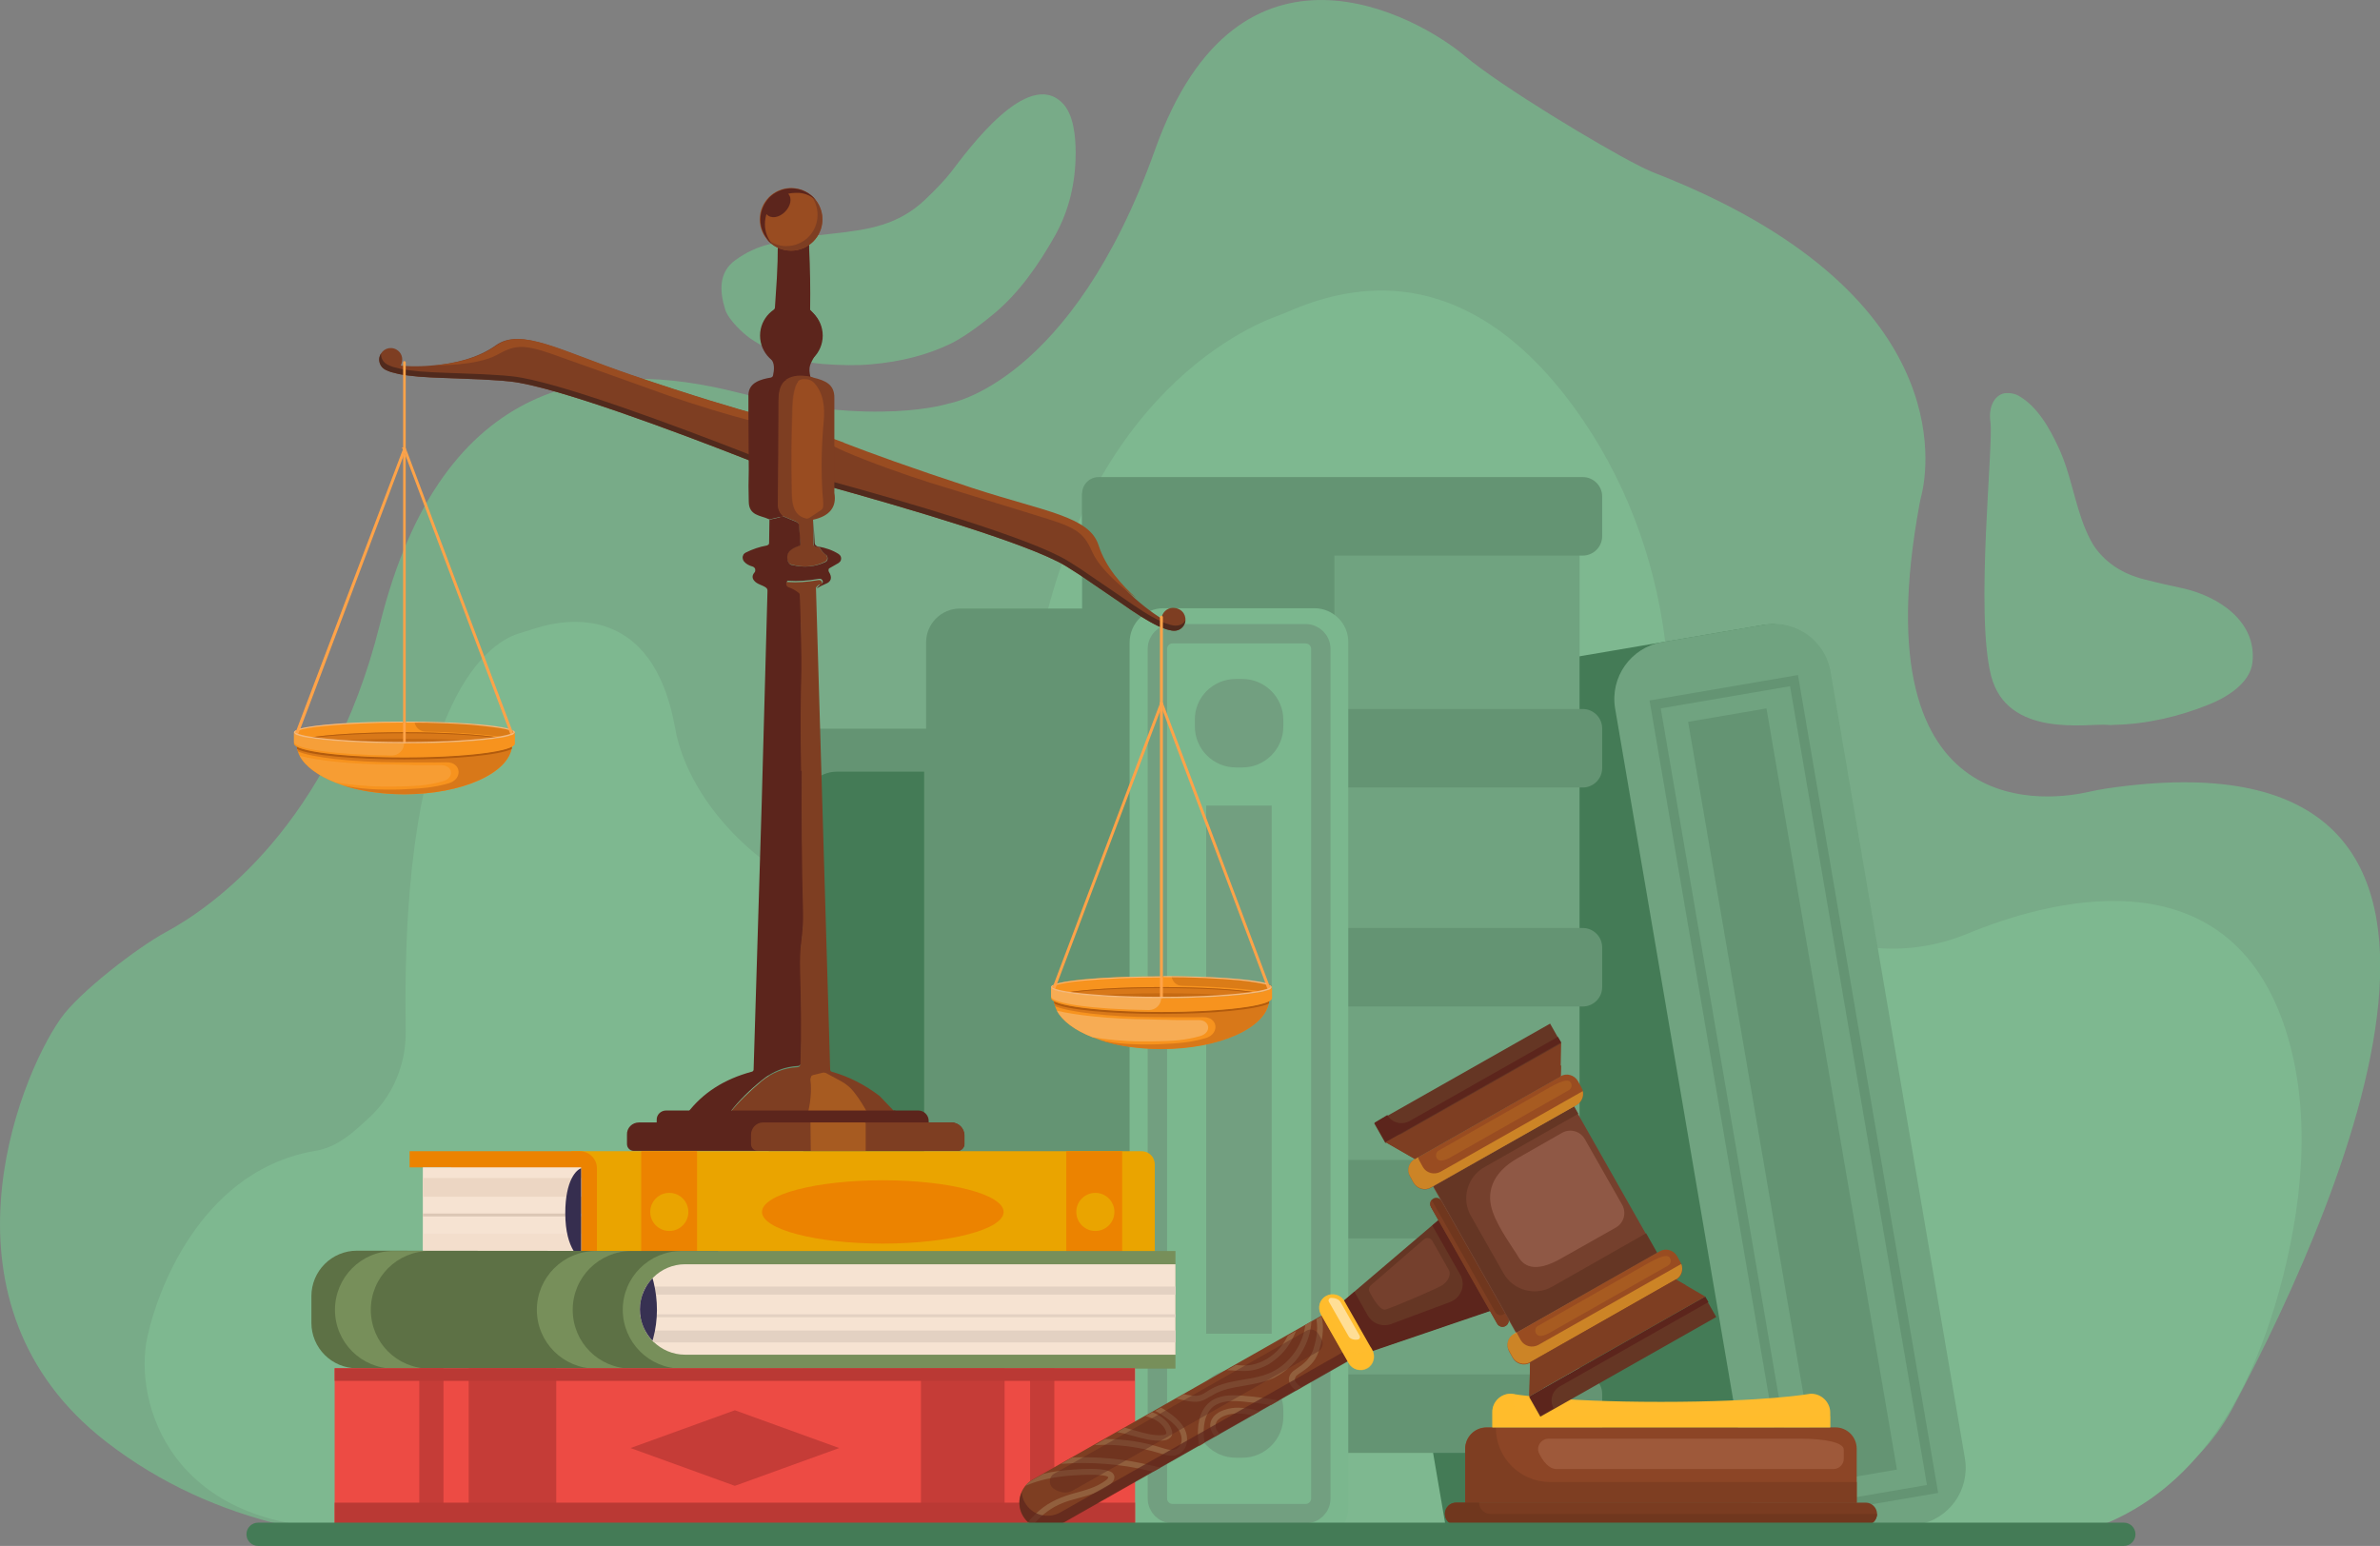 <?xml version="1.0" encoding="utf-8"?>
<!-- Generator: Adobe Illustrator 28.1.0, SVG Export Plug-In . SVG Version: 6.00 Build 0)  -->
<svg version="1.1" id="Layer_1" xmlns="http://www.w3.org/2000/svg" xmlns:xlink="http://www.w3.org/1999/xlink" x="0px" y="0px"
	 viewBox="0 0 736.8 478.6" style="enable-background:new 0 0 736.8 478.6;" xml:space="preserve">
<rect x="0" y="0" width="736.8" height="478.6" fill="#808080" stroke="none"/>
<style type="text/css">
	.st0{fill:#78AB88;}
	.st1{fill:#7EB890;}
	.st2{fill:#447B56;}
	.st3{fill:#70A380;}
	.st4{fill:#649473;}
	.st5{fill:#7BB78E;}
	.st6{fill:#729F80;}
	.st7{fill:none;stroke:#729F80;stroke-width:6;stroke-miterlimit:10;}
	.st8{fill:none;stroke:#649473;stroke-width:3;stroke-miterlimit:10;}
	.st9{fill:#8C4526;}
	.st10{fill:#7E3E22;}
	.st11{fill:#7A3C21;}
	.st12{fill:#70371E;}
	.st13{fill:#FFBC2D;}
	.st14{opacity:0.5;fill:#FFBC2D;enable-background:new    ;}
	.st15{fill:#9E593A;}
	.st16{fill:#994C21;}
	.st17{fill:#512A1D;}
	.st18{fill:#F7931E;}
	.st19{fill:#F7AC54;}
	.st20{fill:#D87819;}
	.st21{fill:#B25B0D;}
	.st22{opacity:0.4;fill:#B25B0D;enable-background:new    ;}
	.st23{opacity:0.4;fill:#AA5509;enable-background:new    ;}
	.st24{fill:#FFA348;}
	.st25{fill:#F4B97D;}
	.st26{opacity:0.4;fill:#F7AC54;enable-background:new    ;}
	.st27{opacity:0.5;fill:#F7AC54;enable-background:new    ;}
	.st28{fill:none;stroke:#8C4522;stroke-width:2;}
	.st29{fill:none;stroke:#783822;stroke-width:2;}
	.st30{fill:none;stroke:#82401F;stroke-width:2;}
	.st31{fill:none;stroke:#934D22;stroke-width:2;}
	.st32{fill:#5C251C;}
	.st33{fill:#A75B21;}
	.st34{fill:#EAA400;}
	.st35{fill:#EC8300;}
	.st36{fill:#F6E3D2;}
	.st37{opacity:0.41;fill:#ECD6C3;enable-background:new    ;}
	.st38{fill:#ECD6C3;}
	.st39{fill:#DCC7B5;}
	.st40{fill:#362E4F;}
	.st41{fill:#F6CBD3;}
	.st42{fill:none;}
	.st43{fill:#5D7145;}
	.st44{fill:#778F5A;}
	.st45{clip-path:url(#SVGID_00000173874681386292219960000017693697857109995940_);}
	.st46{clip-path:url(#SVGID_00000070832354739638128340000014282422258812346521_);}
	.st47{fill:#E3D1C2;}
	.st48{fill:#373152;}
	.st49{fill:#ED4B44;}
	.st50{fill:#C53C37;}
	.st51{fill:#BA3934;}
	.st52{fill:#653624;}
	.st53{fill:#915F3D;}
	.st54{opacity:0.69;fill:#5C251C;enable-background:new    ;}
	.st55{fill:#75402D;}
	.st56{opacity:0.41;fill:#5C251C;enable-background:new    ;}
	.st57{opacity:0.5;fill:#FFFFFF;enable-background:new    ;}
	.st58{fill:#8F5845;}
	.st59{display:none;fill:none;stroke:#6D321F;stroke-width:2;}
</style>
<g>
	<g id="Layer_2_00000178907353478156226830000005967376761882322848_">
		<g id="Layer_1-2">
			<path class="st0" d="M691.2,435.9c36.5-68.7,97.6-211.9-39-191.8c-1.8,0.3-3.6,0.6-5.3,1c-10.8,2.5-71.3,12.5-52.7-88.8
				c0.2-1.1,0.4-2.1,0.7-3.2c2-8.3,11-62.8-82-99.3c-2.1-0.8-4.2-1.8-6.3-2.9C495.8,45.4,465,27,453.2,17.1
				c-14.1-11.8-69.7-43.5-95.6,29.2c-25.9,72.6-63.8,78.6-63.8,78.6s-22.8,7.5-65.1-3.3s-91.7-6.4-111.1,71.7
				c-15.5,62.2-52,87.6-66.3,95.3c-8.7,4.7-26.8,18.6-32.5,26.7c-13.7,19.5-40.5,88.7,14,131c68.3,53,163.1,23,186.9,17.9
				c5-1.1,10.1-1.6,15.2-1.5l397.3,7.8C656.8,471,679.6,457.6,691.2,435.9L691.2,435.9z"/>
			<path class="st0" d="M307.5,97.3c-5.2,4.3-9.7,7.4-13.4,9.2c-7.1,3.4-15.2,5.5-24.5,6.3c-4.4,0.4-9.3,0.3-14.7-0.1
				c-8.3-0.7-15.8-3.3-22.6-7.9c-2.3-1.6-6.8-5.8-7.8-9c-1.8-5.8-2-11.6,3.2-15.3c3.3-2.4,6.8-4,10.5-4.9c6.1-1.5,12.7-2.6,19.8-3.3
				c11-1.2,20-2.6,28.3-10.4c3.6-3.4,6.3-6.3,8.1-8.6c5.5-7.2,23.7-32.1,34.4-21.5c3.6,3.5,4.2,10.5,4.2,15.5
				c0,9.4-2.1,17.9-6.3,25.5C321.5,82,315.5,90.7,307.5,97.3L307.5,97.3z"/>
			<path class="st0" d="M616.2,130.7c-0.8-5.6,2-9,5-9h0.9c0.9,0.1,1.8,0.3,2.6,0.7c6,3.3,9.8,10.1,12.7,16.4c3.7,8,4.8,16.8,8.2,25
				c1.1,2.6,2.2,4.7,3.2,6c3.5,4.7,8.5,7.9,14.8,9.5c4.2,1.1,8.2,2,12,2.8c11,2.4,23.2,10.2,21.7,23.1c-0.8,6.5-8.3,10.9-13.7,13
				c-8.7,3.5-18.8,6-29,6.2c-1.2,0.1-1.6,0.1-2.2,0c-6-0.5-31,4.3-36-15.2S617.2,137.7,616.2,130.7L616.2,130.7z"/>
			<path class="st1" d="M616.8,478c50.8,0.6,77.5-33.6,90-82.9c6.5-25.7,8.7-53.8,0-78.6c-18.8-53.2-73.9-37.3-97.8-27.4
				c-17.5,7.2-37.5,6-53.4-4.1c-17.6-11.1-35-34.2-39.6-81.9c-2.5-26-11.1-51.1-25.7-72.7c-18.8-27.8-48.8-52.8-91.8-33.8
				c-1,0.4-2,0.8-3,1.2c-9,3.2-65.4,26.7-76.9,121.7c-12.5,103.4-101.3,53-109.6,5.9c-6.9-39-34.1-33.8-43.2-30.9
				c-1.6,0.5-3.2,1-4.8,1.5c-7.6,2.1-37.2,17.1-35.4,123c0.2,10.3-3.9,20.3-11.5,27.2c-4.2,3.8-9.2,8.9-16.5,10.1
				c-33.5,5.6-48.1,39.9-52,57.7c-4.3,19.6,6.7,60.4,64.6,59.1C197.4,471.2,496.7,476.6,616.8,478z"/>
			<g>
				<path class="st2" d="M573.4,474l19.8-3.4c9.7-1.6,16.1-10.8,14.5-20.5L566.3,208c-1.7-9.6-10.8-16.1-20.5-14.5l-124.4,21.2
					c-9.6,1.6-16.1,10.8-14.5,20.5L447.8,474L573.4,474L573.4,474z"/>
				<path class="st3" d="M336.7,153.9H483c3.3,0,6,2.7,6,6v283.7c0,3.3-2.7,6-6,6H336.7L336.7,153.9L336.7,153.9L336.7,153.9z"/>
				<path class="st4" d="M340.1,147.7H490c3.3,0,6,2.7,6,6V166c0,3.3-2.7,6-6,6H335v-19.2C335,150,337.3,147.7,340.1,147.7
					L340.1,147.7z"/>
				<path class="st4" d="M335.5,219.5H490c3.3,0,6,2.7,6,6v12.3c0,3.3-2.7,6-6,6H335.5V219.5L335.5,219.5L335.5,219.5z"/>
				<path class="st4" d="M335.5,287.3H490c3.3,0,6,2.7,6,6v12.3c0,3.3-2.7,6-6,6H335.5V287.3L335.5,287.3L335.5,287.3z"/>
				<path class="st4" d="M335.5,359.1H490c3.3,0,6,2.7,6,6v12.3c0,3.3-2.7,6-6,6H335.5V359.1L335.5,359.1L335.5,359.1z"/>
				<path class="st4" d="M335.5,425.5H490c3.3,0,6,2.7,6,6v12.3c0,3.3-2.7,6-6,6H335.5V425.5L335.5,425.5L335.5,425.5z"/>
				<path class="st4" d="M335,152.8h72.1c3.3,0,6,2.7,6,6v283.7c0,3.3-2.7,6-6,6H335V152.8L335,152.8z"/>
				<g>
					<path class="st4" d="M297.2,188.4h108.2c5.8,0,10.5,4.7,10.5,10.4v268.1c0,5.8-4.7,10.5-10.5,10.5H297.2
						c-5.8,0-10.5-4.7-10.5-10.5V198.9C286.7,193.1,291.4,188.4,297.2,188.4z"/>
					<path class="st5" d="M360.2,188.3h46.7c5.8,0,10.5,4.7,10.5,10.4v268.1c0,5.8-4.7,10.5-10.5,10.5h-46.7
						c-5.8,0-10.5-4.7-10.5-10.5V198.8C349.8,193,354.4,188.3,360.2,188.3z"/>
					<rect x="373.4" y="249.4" class="st6" width="20.3" height="163.5"/>
					<path class="st6" d="M382.6,210.2h2c7,0,12.7,5.7,12.7,12.7v2c0,7-5.7,12.7-12.7,12.7h-2c-7,0-12.7-5.7-12.7-12.7v-2
						C369.8,215.9,375.5,210.2,382.6,210.2z"/>
					<path class="st6" d="M382.6,423.9h2c7,0,12.7,5.7,12.7,12.7v2c0,7-5.7,12.7-12.7,12.7h-2c-7,0-12.7-5.7-12.7-12.7v-2
						C369.8,429.6,375.5,423.9,382.6,423.9z"/>
					<path class="st7" d="M363,196.2h41.2c2.6,0,4.7,2.1,4.7,4.7v263c0,2.6-2.1,4.7-4.7,4.7H363c-2.6,0-4.7-2.1-4.7-4.7v-263
						C358.3,198.3,360.4,196.2,363,196.2z"/>
					<path class="st4" d="M248.4,225.6h58c5.8,0,10.5,4.7,10.5,10.4v230c0,5.8-4.7,10.5-10.5,10.5h-58c-5.8,0-10.4-4.7-10.4-10.5
						v-230C238,230.3,242.6,225.6,248.4,225.6z"/>
				</g>
				<path class="st2" d="M259.1,238.9h27v237.9h-27c-5.8,0-10.4-4.7-10.4-10.5v-217C248.6,243.6,253.3,238.9,259.1,238.9
					L259.1,238.9z"/>
				<g>
					<path class="st3" d="M514.5,198.8l31.7-5.4c9.7-1.6,18.8,4.8,20.5,14.5l41.6,243.6c1.6,9.7-4.8,18.8-14.5,20.5l-31.7,5.4
						c-9.7,1.6-18.8-4.8-20.5-14.5L500,219.3C498.4,209.6,504.9,200.5,514.5,198.8z"/>
					
						<rect x="542.3" y="219.9" transform="matrix(0.986 -0.169 0.169 0.986 -49.259 98.296)" class="st4" width="24.6" height="239"/>
					
						<rect x="533.2" y="212.8" transform="matrix(0.986 -0.169 0.169 0.986 -49.298 98.375)" class="st8" width="43.6" height="253.8"/>
				</g>
			</g>
			<g>
				<g>
					<path class="st9" d="M460.2,441.9h108c3.7,0,6.6,3,6.6,6.6v16.7H453.6v-16.7C453.6,444.9,456.5,441.9,460.2,441.9L460.2,441.9z
						"/>
					<path class="st10" d="M460.2,442h2.9c0,0,0,0.1,0,0.1c0,9.2,7.5,16.7,16.7,16.7h95v6.5H453.6v-16.7
						C453.6,445,456.5,442,460.2,442L460.2,442z"/>
					<path class="st11" d="M450.8,465.2h126.8c1.9,0,3.5,1.6,3.5,3.5s-1.6,3.5-3.5,3.5H450.8c-1.9,0-3.5-1.6-3.5-3.5
						S448.8,465.2,450.8,465.2L450.8,465.2z"/>
					<path class="st12" d="M450.8,465.2h7.1c0,1.9,1.6,3.5,3.5,3.5h119.7c0,1.9-1.6,3.5-3.5,3.5H450.8c-1.9,0-3.5-1.6-3.5-3.5
						S448.8,465.2,450.8,465.2L450.8,465.2z"/>
					<path class="st13" d="M468,431.5c0,0,13.7,2.5,46.2,2.5s46.2-2.5,46.2-2.5c3.3-0.2,6.2,2.5,6.2,5.8v4.6h-52.3h-52.3v-4.6
						C461.9,434,464.7,431.3,468,431.5z"/>
					<path class="st14" d="M468,431.5c0,0,0.3,0,0.9,0.1c-0.3,0.7-0.4,1.4-0.4,2.2c0,2.5,2,4.6,4.6,4.6h47.7h45.8v3.5h-52.3h-52.3
						v-4.6C461.9,434,464.7,431.3,468,431.5L468,431.5z"/>
					<path class="st15" d="M479.4,445.4h78.1c7.1,0,13.3,1.1,13.3,3.4v2.8c0,1.8-1.5,3.2-3.2,3.2h-85.7c-2.4,0-4.2-2.4-5.4-4.8
						C475.4,447.9,477.1,445.4,479.4,445.4L479.4,445.4z"/>
				</g>
				<g>
					<g>
						<g>
							<g>
								<path class="st10" d="M366.8,192.9c-0.3,1-1.2,1.9-2.2,2.2c-1.2,0.4-2.5,0-3.6-0.3c-0.8-0.3-1.5-0.6-2.3-0.9
									c-1.9-0.9-3.6-1.9-5.4-3c-2.1-1.3-4.1-2.7-6.1-4.1c-2.2-1.5-4.4-3-6.6-4.5s-4.4-3-6.6-4.5c-1.4-0.9-2.8-1.8-4.1-2.6
									c-11.8-7.1-51.4-18.5-72.5-24.4c-4-1.1-7.4-2-9.8-2.6c-1.3-0.4-2.6-0.7-3.8-1.1c-1.3-0.4-2.5-0.9-3.8-1.4
									c-2.3-0.9-5.5-2.2-9.4-3.7c-20.4-8-59-22.5-72.7-23.9c-1.6-0.2-3.3-0.3-4.9-0.4c-2.6-0.2-5.3-0.3-8-0.4
									c-2.7-0.1-5.3-0.2-8-0.3c-2.5-0.1-4.9-0.2-7.4-0.4c-2-0.2-4.1-0.4-6.1-0.8c-0.8-0.2-1.6-0.4-2.4-0.6
									c-1.1-0.4-2.4-0.8-3.1-1.9c-0.6-0.9-0.8-2.1-0.4-3.1c0.7-2.1,3.1-3.1,5.1-2c1.6,0.9,2.2,2.7,1.6,4.4
									c-0.1,0.2-0.2,0.4-0.2,0.5c0,0,0,0.1,0,0.1s4.4,0.5,10.2-0.1l0,0l0,0c6-0.5,13.5-2.1,19.2-6.2c7.7-5.5,19.6,1.6,41.8,9.2
									c19.1,6.5,32,10.3,40.3,12.6c0.1,0,0.1,0,0.1,0c1.3,0.4,3.8,1.1,6.7,2.1c6.6,2.1,15.5,5.1,18.4,6.3c0,0,0.1,0,0.1,0.1
									c8,3.1,20.7,7.8,39.8,14c22.3,7.3,36.1,8.7,39,17.7c4.2,13.2,19.9,22.6,19.9,22.6s0,0,0-0.1c0-0.2,0.1-0.4,0.1-0.6
									c0.5-1.7,2.1-2.8,3.9-2.6C366.2,188.5,367.5,190.8,366.8,192.9L366.8,192.9z"/>
								<path class="st16" d="M242.7,130.7c-0.2,0.1-0.4,0.1-0.5,0.2c-0.6,1.1-3,0.9-8.2-0.3c-7.7-1.8-19.8-5.6-26.7-8
									c-11.3-4-27-9.7-36.4-13s-11.8-2.6-17.1,0.3c-6.3,3.4-18.8,3.2-19.2,3.2c6-0.5,13.5-2.1,19.2-6.2c7.7-5.5,19.6,1.6,41.8,9.2
									c19.1,6.5,32,10.3,40.3,12.6c0.1,0,0.1,0,0.1,0C237.3,129,239.7,129.7,242.7,130.7L242.7,130.7z"/>
								<path class="st16" d="M254.5,134.6c0.1,0.2,0.3,0.3,0.3,0.5c-0.2,1.2,1.8,2.5,6.8,4.7c7.3,3.2,19.2,7.4,26.2,9.6
									c11.5,3.6,27.5,8.4,37,11.4s11,4.9,13.5,10.4c3,6.5,13.2,13.8,13.5,14c-4.5-4-9.6-9.7-11.7-16.4c-2.9-9-16.7-10.4-39-17.7
									c-19.2-6.3-31.8-10.9-39.8-14c0,0-0.1,0-0.1-0.1C259.8,136.5,257.4,135.6,254.5,134.6L254.5,134.6z"/>
								<path class="st17" d="M366.8,192.9c-0.3,1-1.2,1.9-2.2,2.2c-1.2,0.4-2.5,0-3.6-0.3c-0.8-0.3-1.5-0.6-2.3-0.9
									c-1.9-0.9-3.6-1.9-5.4-3c-2.1-1.3-4.1-2.7-6.1-4.1c-2.2-1.5-4.4-3-6.6-4.5s-4.4-3-6.6-4.5c-1.4-0.9-2.8-1.8-4.1-2.6
									c-11.8-7.1-51.4-18.5-72.5-24.4c-4-1.1-7.4-2-9.8-2.6c-1.3-0.4-2.6-0.7-3.8-1.1c-1.3-0.4-2.5-0.9-3.8-1.4
									c-2.3-0.9-5.5-2.2-9.4-3.7c-20.4-8-59-22.5-72.7-23.9c-1.6-0.2-3.3-0.3-4.9-0.4c-2.6-0.2-5.3-0.3-8-0.4
									c-2.7-0.1-5.3-0.2-8-0.3c-2.5-0.1-4.9-0.2-7.4-0.4c-2-0.2-4.1-0.4-6.1-0.8c-0.8-0.2-1.6-0.4-2.4-0.6
									c-1.1-0.4-2.4-0.8-3.1-1.9c-0.6-0.9-0.8-2.1-0.4-3.1c0.1-0.3,0.2-0.5,0.4-0.8c-0.1,0.8,0.1,1.6,0.6,2.3
									c0.7,1,1.9,1.5,3.1,1.9c0.8,0.2,1.6,0.4,2.4,0.6c2,0.4,4,0.6,6.1,0.8c2.4,0.2,4.9,0.3,7.4,0.4c2.7,0.1,5.3,0.2,8,0.3
									c2.7,0.1,5.3,0.2,8,0.4c1.6,0.1,3.3,0.2,4.9,0.4c13.7,1.4,52.2,15.9,72.7,23.9c3.9,1.5,7.1,2.8,9.4,3.7
									c1.2,0.5,2.5,1,3.8,1.4s2.6,0.8,3.8,1.1c2.4,0.6,5.7,1.5,9.8,2.6c21.2,5.8,60.7,17.2,72.5,24.4c1.4,0.9,2.8,1.7,4.1,2.6
									c2.2,1.5,4.4,3,6.6,4.5s4.4,3,6.6,4.5c2,1.4,4.1,2.8,6.1,4.1c1.7,1.1,3.5,2.1,5.4,3c0.7,0.4,1.5,0.7,2.3,0.9
									c1.1,0.4,2.4,0.7,3.6,0.3c0.8-0.2,1.4-0.8,1.8-1.5C367,192.3,366.9,192.6,366.8,192.9L366.8,192.9z"/>
							</g>
							<g>
								<g>
									<g>
										<g>
											<path class="st18" d="M326.3,309.9c0.1,1,0.4,2,0.9,3c1.7,3.2,5.6,6.1,11,8.2c5.8,2.3,13.2,3.6,21.4,3.6
												c17.8,0,32.4-6.5,33.3-14.8c-3.5,1.9-17.1,3.3-33.3,3.3S329.7,311.8,326.3,309.9L326.3,309.9z"/>
											<path class="st19" d="M327.2,312.9c1.7,3.2,5.6,6.1,11,8.2c3.9,0.7,9.9,1.3,14.8,1.3c1.2,0,2.5,0,3.8,0
												c6.5-0.1,9.8-0.3,14.6-1.6c2-0.5,2.8-1.9,2.6-3c-0.2-1.2-1.3-2-2.9-2c-0.1,0-0.1,0-0.2,0c-1.6,0-3.4,0-5.6,0
												c-1.4,0-2.9,0-4.4-0.1c-1.5,0-3.1,0-4.7-0.1C343,315.5,332.5,314.2,327.2,312.9L327.2,312.9z"/>
											<path class="st20" d="M357.9,314.9c5.2,0,10.2,0.1,14.6,0c4.6-0.1,5.2,5.2,0.7,6.5c-4.9,1.4-8.3,1.6-14.7,1.9
												c-6.5,0.2-13.1-0.1-18.1-1.3c5.4,1.8,12,2.8,19.2,2.8c17.8,0,32.4-6.5,33.3-14.8c-3.5,1.9-17.1,3.3-33.3,3.3
												s-29.8-1.4-33.3-3.3c0.1,0.5,0.2,1,0.3,1.5C330.4,313.2,343,314.9,357.9,314.9z"/>
											<path class="st21" d="M326.3,309.9c0,0.3,0.1,0.6,0.1,0.8c3.7,1.9,17.1,3.2,33.2,3.2s29.5-1.4,33.2-3.2
												c0.1-0.3,0.1-0.6,0.1-0.8c-3.5,1.9-17.1,3.3-33.3,3.3S329.7,311.8,326.3,309.9L326.3,309.9z"/>
											<path class="st18" d="M325.4,305.6c0,0.6,1.7,1.2,4.6,1.7c5.9,1,17,1.7,29.6,1.7s23.7-0.7,29.6-1.7
												c0.4-0.1,0.9-0.1,1.2-0.2c2.1-0.4,3.3-0.9,3.3-1.5c0-1.8-13.6-3.2-31-3.3c-1,0-2.1,0-3.1,0
												C340.7,302.2,325.4,303.7,325.4,305.6L325.4,305.6z"/>
											<path class="st22" d="M362.7,302.2c0.2,1.7,1.5,3,3.3,3c10.1,0.2,18.9,0.9,24.4,1.7c2.1-0.4,3.3-0.9,3.3-1.5
												C393.8,303.8,380.1,302.4,362.7,302.2L362.7,302.2z"/>
											<path class="st20" d="M330,307.3c2.1,0.4,5,0.7,8.3,1c5.8,0.5,13.2,0.7,21.3,0.7s15.4-0.3,21.3-0.7
												c3.4-0.3,6.2-0.6,8.3-1c-5.9-1-17-1.7-29.6-1.7S335.9,306.3,330,307.3L330,307.3z"/>
											<path class="st23" d="M338.3,308.2c5.8,0.5,13.2,0.7,21.3,0.7s15.4-0.3,21.3-0.7c-5.8-0.5-13.2-0.7-21.3-0.7
												S344.1,307.8,338.3,308.2z"/>
											<path class="st21" d="M330,307.3c0.3,0,0.6,0.1,0.9,0.1c6.1-0.9,16.7-1.5,28.7-1.5s22.6,0.6,28.7,1.5
												c0.3,0,0.6-0.1,0.9-0.1c-5.9-1-17-1.7-29.6-1.7S335.9,306.3,330,307.3L330,307.3z"/>
										</g>
										<g>
											<g>
												<g>
													<path class="st24" d="M360,217.6v2.5l31.8,84.4l0.1,0.4l0.5,1.3c0.5-0.2,0.7-0.3,0.8-0.4l-0.1-0.4l-0.2-0.5L360,217.6
														L360,217.6z"/>
													<path class="st24" d="M393.3,305.7c-0.1,0.1-0.3,0.2-0.8,0.4l0.1,0.3l0.1,0.2c0.1,0.2,0.2,0.3,0.4,0.3c0,0,0.1,0,0.1,0
														c0.2-0.1,0.3-0.3,0.3-0.6l-0.1-0.3L393.3,305.7L393.3,305.7z"/>
													<path class="st24" d="M359.2,217.7c0,0.1,0,0.1,0,0.2l0.4,1.1l0.4,1.2v-2.5l0,0c0,0,0-0.1-0.1-0.1c0,0,0,0,0,0
														c0,0,0,0-0.1-0.1c0,0,0,0,0,0s0,0-0.1,0l0,0c0,0,0,0-0.1,0c0,0,0,0-0.1,0c0,0,0,0-0.1,0c0,0-0.1,0-0.1,0c0,0,0,0-0.1,0
														c0,0,0,0-0.1,0c0,0,0,0-0.1,0.1c0,0,0,0,0,0.1s0,0,0,0.1l0,0v0C359.2,217.6,359.2,217.6,359.2,217.7L359.2,217.7z"/>
												</g>
												<g>
													<path class="st24" d="M325.9,305.7c0.1,0.1,0.3,0.2,0.8,0.4l0.5-1.3l0.1-0.4l31.9-84.4v-2.5l-33,87.3l-0.2,0.5
														L325.9,305.7L325.9,305.7z"/>
													<path class="st24" d="M359.2,217.6v2.5l0.4-1.2l0.4-1.1c0-0.1,0-0.1,0-0.1c0,0,0-0.1,0-0.1c0,0,0-0.1-0.1-0.1
														c0,0,0,0,0,0c0,0,0,0-0.1-0.1c0,0,0,0,0,0s0,0-0.1,0l0,0c0,0,0,0-0.1,0c0,0,0,0-0.1,0c0,0,0,0-0.1,0c0,0-0.1,0-0.1,0
														c0,0,0,0-0.1,0c0,0,0,0-0.1,0c0,0,0,0-0.1,0.1c0,0,0,0,0,0.1S359.2,217.5,359.2,217.6L359.2,217.6L359.2,217.6
														L359.2,217.6L359.2,217.6z"/>
													<path class="st24" d="M325.9,306.9c0,0,0.1,0,0.1,0c0.2,0,0.3-0.1,0.4-0.3l0.1-0.2l0.1-0.3c-0.5-0.2-0.7-0.3-0.8-0.4
														l-0.1,0.3l-0.1,0.3C325.6,306.6,325.7,306.8,325.9,306.9L325.9,306.9z"/>
												</g>
											</g>
											<g>
												<path class="st24" d="M360,191v117.6h-0.9V191c0-0.2,0.2-0.4,0.4-0.4S360,190.8,360,191L360,191z"/>
												<path class="st24" d="M359.2,308.6v1.3c0,0.2,0.2,0.4,0.4,0.4s0.4-0.2,0.4-0.4v-1.3H359.2z"/>
											</g>
										</g>
									</g>
									<g>
										<path class="st18" d="M325.4,305.6v3.4l0,0c0,2.4,15.3,4.3,34.2,4.3s34.2-1.9,34.2-4.3v-3.4c0,0.5-1.2,1-3.3,1.5
											c-0.4,0.1-0.8,0.2-1.2,0.2c-5.9,1-17,1.7-29.6,1.7s-23.7-0.7-29.6-1.7C327.1,306.8,325.4,306.2,325.4,305.6L325.4,305.6
											L325.4,305.6z"/>
										<path class="st19" d="M325.4,305.6v2.9l0,0c0,2.2,13.3,4,30.3,4.2c2.1,0,3.8-1.7,3.8-3.8c-12.6,0-23.7-0.7-29.6-1.7
											C327.1,306.8,325.4,306.2,325.4,305.6L325.4,305.6L325.4,305.6z"/>
									</g>
								</g>
								<path class="st25" d="M325.4,305.6c0,0.2,0.1,0.3,0.3,0.5c0.2,0.1,0.5,0.3,0.8,0.4c0.8,0.3,1.9,0.6,3.4,0.8
									c5.8,1,16.7,1.7,29.2,1.7h0.9c12.5,0,23.3-0.7,29.1-1.7c1.5-0.2,2.6-0.5,3.4-0.8c0.3-0.1,0.6-0.2,0.8-0.4
									c0.2-0.2,0.4-0.3,0.4-0.5c0-0.2-0.3-0.5-0.8-0.7l0.2,0.5c0.2,0.1,0.2,0.2,0.2,0.2s0,0-0.1,0.1c-0.1,0.1-0.3,0.2-0.8,0.4
									c-0.6,0.2-1.7,0.5-3.4,0.8c-6,1-17.1,1.7-29,1.7h-0.9c-12,0-23.1-0.7-29.1-1.7c-1.8-0.3-2.8-0.6-3.4-0.8
									c-0.5-0.2-0.7-0.3-0.8-0.4c-0.1-0.1-0.1-0.1-0.1-0.1s0-0.1,0.2-0.2l0.2-0.5C325.7,305.1,325.4,305.3,325.4,305.6
									L325.4,305.6z M383.7,303.5c4.7,0.5,7.1,1,8.4,1.3l-0.1-0.4c-4.6-1.3-17.1-2.2-31.8-2.2v0.3
									C369,302.5,377.3,302.9,383.7,303.5L383.7,303.5z M327.1,304.9c1.3-0.4,3.7-0.9,8.4-1.3c6.3-0.6,14.7-1,23.7-1v-0.3
									c-14.8,0-27.3,1-31.9,2.2L327.1,304.9L327.1,304.9z"/>
							</g>
							<g>
								<g>
									<g>
										<path class="st18" d="M91.9,231.1c0.1,1,0.4,2,0.9,3c1.7,3.2,5.7,6.1,11,8.2c5.8,2.3,13.2,3.6,21.4,3.6
											c17.8,0,32.4-6.5,33.3-14.8c-3.5,1.9-17.1,3.3-33.3,3.3S95.3,233,91.9,231.1L91.9,231.1z"/>
										<path class="st26" d="M92.8,234c1.7,3.2,5.7,6.1,11,8.2c3.9,0.7,9.9,1.3,14.8,1.3c1.2,0,2.5,0,3.8,0
											c6.5-0.1,9.8-0.3,14.6-1.6c2-0.5,2.8-1.9,2.6-3c-0.2-1.2-1.3-1.9-2.9-2c-0.1,0-0.1,0-0.2,0c-1.6,0-3.4,0-5.6,0
											c-1.4,0-2.9,0-4.3-0.1c-1.5,0-3.1-0.1-4.7-0.1C108.6,236.7,98.1,235.4,92.8,234L92.8,234z"/>
										<path class="st20" d="M123.5,236c5.3,0,10.3,0.1,14.7,0c4.6-0.1,5.2,5.2,0.7,6.5c-4.9,1.4-8.3,1.6-14.7,1.9
											c-6.5,0.2-13.1-0.1-18.2-1.3c5.4,1.8,12,2.8,19.2,2.8c17.8,0,32.4-6.5,33.3-14.8c-3.5,1.9-17.1,3.3-33.3,3.3
											s-29.8-1.4-33.3-3.3c0.1,0.5,0.2,1,0.3,1.5C96,234.4,108.6,236,123.5,236L123.5,236z"/>
										<path class="st21" d="M91.9,231.1c0,0.3,0.1,0.6,0.1,0.8c3.7,1.9,17.1,3.2,33.2,3.2s29.5-1.4,33.2-3.2
											c0.1-0.3,0.1-0.6,0.1-0.8c-3.5,1.9-17.1,3.3-33.3,3.3S95.3,233,91.9,231.1z"/>
										<path class="st18" d="M91,226.8c0,0.6,1.7,1.2,4.6,1.7c5.9,1,17,1.7,29.6,1.7s23.7-0.7,29.6-1.7c0.4-0.1,0.9-0.1,1.2-0.2
											c2.1-0.4,3.3-0.9,3.3-1.4c0-1.8-13.6-3.2-31-3.3c-1,0-2.1,0-3.1,0C106.3,223.4,91,224.9,91,226.8z"/>
										<path class="st22" d="M128.3,223.4c0.2,1.7,1.6,3,3.3,3.1c10.1,0.2,18.9,0.9,24.4,1.7c2.1-0.4,3.3-0.9,3.3-1.4
											C159.3,225,145.7,223.6,128.3,223.4L128.3,223.4z"/>
										<path class="st20" d="M95.6,228.4c2.2,0.4,5,0.7,8.3,0.9c5.8,0.4,13.2,0.7,21.3,0.7s15.4-0.3,21.3-0.7
											c3.4-0.3,6.2-0.6,8.3-0.9c-5.9-1-17-1.7-29.6-1.7S101.5,227.4,95.6,228.4z"/>
										<path class="st23" d="M103.9,229.4c5.8,0.4,13.2,0.7,21.3,0.7s15.4-0.3,21.3-0.7c-5.8-0.5-13.2-0.7-21.3-0.7
											S109.7,228.9,103.9,229.4z"/>
										<path class="st21" d="M95.6,228.4c0.3,0.1,0.6,0.1,0.9,0.1c6.1-0.9,16.7-1.5,28.7-1.5s22.6,0.6,28.7,1.5
											c0.3-0.1,0.6-0.1,0.9-0.1c-5.9-1-17-1.7-29.6-1.7S101.5,227.4,95.6,228.4z"/>
									</g>
									<g>
										<g>
											<g>
												<path class="st24" d="M125.6,138.7v2.5l31.8,84.4l0.1,0.4l0.5,1.3c0.4-0.2,0.7-0.3,0.8-0.4l-0.1-0.4l-0.2-0.5
													L125.6,138.7L125.6,138.7z"/>
												<path class="st24" d="M158.9,226.9c-0.1,0.1-0.3,0.2-0.8,0.4l0.1,0.3l0.1,0.2c0.1,0.2,0.2,0.3,0.4,0.3
													c0.1,0,0.1,0,0.1,0c0.2-0.1,0.3-0.3,0.3-0.6l-0.1-0.3L158.9,226.9L158.9,226.9z"/>
												<path class="st24" d="M124.8,138.8c0,0.1,0,0.1,0,0.2l0.4,1.1l0.4,1.2v-2.5l0,0c0,0,0-0.1-0.1-0.1c0,0,0,0,0,0
													c0,0,0,0-0.1-0.1c0,0,0,0-0.1,0c0,0,0,0-0.1,0l0,0c0,0-0.1,0-0.1,0c0,0-0.1,0-0.1,0c0,0-0.1,0-0.1,0c0,0-0.1,0-0.1,0
													c0,0,0,0-0.1,0c0,0,0,0-0.1,0c0,0-0.1,0-0.1,0.1c0,0,0,0,0,0.1s0,0,0,0.1l0,0v0C124.8,138.7,124.8,138.8,124.8,138.8
													L124.8,138.8z"/>
											</g>
											<g>
												<path class="st24" d="M91.5,226.9c0.1,0.1,0.3,0.2,0.8,0.4l0.5-1.3l0.2-0.4l31.9-84.4v-2.5L91.8,226l-0.2,0.5
													L91.5,226.9L91.5,226.9z"/>
												<path class="st24" d="M124.8,138.8v2.5l0.4-1.2l0.4-1.1c0-0.1,0-0.1,0-0.1c0,0,0-0.1,0-0.1c0,0,0-0.1-0.1-0.1
													c0,0,0,0,0,0c0,0,0,0-0.1-0.1c0,0,0,0-0.1,0c0,0,0,0-0.1,0l0,0c0,0-0.1,0-0.1,0c0,0-0.1,0-0.1,0c0,0-0.1,0-0.1,0
													c0,0-0.1,0-0.1,0c0,0,0,0-0.1,0c0,0,0,0-0.1,0c0,0-0.1,0-0.1,0.1c0,0,0,0,0,0.1S124.8,138.7,124.8,138.8L124.8,138.8
													L124.8,138.8L124.8,138.8L124.8,138.8z"/>
												<path class="st24" d="M91.5,228.1c0,0,0.1,0,0.2,0c0.2,0,0.3-0.1,0.4-0.3l0.1-0.2l0.1-0.3c-0.5-0.2-0.7-0.3-0.8-0.4
													l-0.1,0.3l-0.1,0.3C91.2,227.7,91.3,228,91.5,228.1L91.5,228.1z"/>
											</g>
										</g>
										<g>
											<polygon class="st24" points="124.8,141.2 124.8,229.8 125.6,229.8 125.6,141.2 125.2,140.1 											"/>
											<path class="st24" d="M124.8,112.2v29.1l0.4-1.2l0.4,1.2v-29.1c0-0.2-0.2-0.4-0.4-0.4S124.8,111.9,124.8,112.2z"/>
											<path class="st24" d="M124.8,229.8v1.3c0,0.2,0.2,0.4,0.4,0.4s0.4-0.2,0.4-0.4v-1.3C125.6,229.8,124.8,229.8,124.8,229.8
												z"/>
										</g>
									</g>
								</g>
								<g>
									<path class="st18" d="M91,226.8v3.4l0,0c0,2.4,15.3,4.3,34.2,4.3s34.2-1.9,34.2-4.3v-3.4c0,0.5-1.2,1-3.3,1.4
										c-0.4,0.1-0.8,0.2-1.2,0.2c-5.9,1-17,1.7-29.6,1.7s-23.7-0.7-29.6-1.7C92.7,227.9,91,227.4,91,226.8L91,226.8z"/>
									<path class="st27" d="M91,226.8v2.9l0,0c0,2.2,13.3,4,30.3,4.2c2.1,0,3.8-1.7,3.8-3.8c-12.7,0-23.7-0.7-29.6-1.7
										C92.7,227.9,91,227.4,91,226.8L91,226.8L91,226.8z"/>
								</g>
								<path class="st25" d="M91,226.7c0,0.2,0.1,0.3,0.3,0.5c0.2,0.1,0.5,0.3,0.8,0.4c0.8,0.3,1.9,0.6,3.4,0.8
									c5.8,1,16.7,1.7,29.2,1.7h0.9c12.5,0,23.3-0.7,29.2-1.7c1.5-0.2,2.6-0.5,3.4-0.8c0.3-0.1,0.6-0.2,0.8-0.4
									c0.2-0.2,0.4-0.3,0.4-0.5c0-0.2-0.3-0.5-0.8-0.7l0.2,0.5c0.2,0.1,0.2,0.2,0.2,0.2s0,0.1-0.1,0.1c-0.1,0.1-0.3,0.2-0.8,0.4
									c-0.6,0.2-1.7,0.5-3.4,0.8c-6,1-17.1,1.7-29,1.7h-0.9c-11.9,0-23.1-0.7-29.1-1.7c-1.8-0.3-2.8-0.6-3.4-0.8
									c-0.5-0.2-0.7-0.3-0.8-0.4c-0.1-0.1-0.1-0.1-0.1-0.1s0-0.1,0.2-0.2l0.2-0.5C91.3,226.2,91,226.5,91,226.7L91,226.7z
									 M149.2,224.7c4.7,0.5,7.1,0.9,8.4,1.3l-0.1-0.4c-4.6-1.3-17.1-2.2-31.8-2.2v0.3C134.6,223.7,142.9,224,149.2,224.7
									L149.2,224.7z M92.7,226c1.3-0.4,3.7-0.9,8.3-1.3c6.3-0.6,14.7-1,23.7-1v-0.3c-14.8,0-27.3,0.9-31.9,2.2L92.7,226L92.7,226z
									"/>
							</g>
						</g>
						<g>
							<path class="st28" d="M246.9,118.2c-0.9,1.8-1.5,4.5-1.6,7.9c-0.3,8.5-0.3,16.9-0.2,25.4c0.1,3.4,0.1,7.9,4.3,8.9
								c0.4,0.1,0.7,0,1.1-0.2l3.6-2.4c0.3-0.2,0.5-0.5,0.6-0.9c0.2-1.5-0.1-2.9-0.2-4.5c-0.4-7.2-0.3-14.5,0.4-22
								c0.4-4.3,0-8.7-2.9-11.9c-0.9-1-2.2-1.2-3.6-1.2"/>
							<path class="st29" d="M246.9,118.2c-1.9-1.2-3.4-1.1-4.4,0.3c-0.9,1.3-1.4,3.1-1.4,5.6c0,10.7-0.1,21.4-0.2,32.2
								c0,1.4,0.5,2.6,1.6,3.5"/>
							<path class="st30" d="M249.9,345.4l19-0.1"/>
							<path class="st31" d="M268.9,345.3c-1.3-2.6-2.8-5-4.5-7.1c-1.1-1.4-2.4-2.5-3.8-3.2c-1.7-0.9-3.3-1.8-4.8-2.6
								c-0.3-0.2-0.6-0.2-1-0.1l-2.9,0.7c-0.3,0.1-0.6,0.2-0.7,0.5s-0.3,0.5-0.2,0.9c0.4,3.7,0.1,7.4-1,11.2"/>
							<path class="st32" d="M250.7,115.7c0,0.2,0.3,1.1,0.1,1.3c-0.1,0.2-0.5,0.1-0.6,0.2c-0.6,0.1-1.1-0.2-1.7,0.3
								c-0.8,0.1-1.3,0.3-1.6,0.8c-1.9-1.2-3.4-1.1-4.4,0.3c-0.9,1.3-1.4,3.1-1.4,5.6c0,10.7-0.1,21.4-0.2,32.1
								c0,1.4,0.5,2.6,1.6,3.5l-4.3,1c-2.8-1.3-6.4-1.1-6.4-5.6c-0.1-3.1-0.1-6.2,0-9.6l-0.1-18.4c0-1.8,0-3.5,0-5
								c0.1-3.8,3.9-4.8,6.9-5.3c0.4-0.1,0.6-0.3,0.7-0.6c0.4-1.8,0.6-3.8-0.7-5.3c-4.3-5-4-10,0.9-14.9c0.2-0.2,0.3-0.5,0.4-0.8
								l0.6-9.2c0.2-3.5,0.3-7,0.3-10.6c0-1-0.5-2-1.4-3.1c-2.9-3.3-2.3-8.4,1.2-10.9c3.6-2.7,7.6-2,10.6,1.2
								c1.7,1.8,2.3,3.9,1.6,6.1c-0.9,2.9-2.5,4.9-2.3,8.2c0.3,6,0.4,12.3,0.3,18.9c2.3,2.3,3.5,4.7,3.6,7.2
								c0.1,2.2-0.9,4.3-1.6,5.9c-0.6,1.3-1.2,2.2-1.5,2.9C250.5,113.4,250.5,114.5,250.7,115.7L250.7,115.7z M252.4,102.1l-2.7-5.3
								c-0.3-0.5-0.7-0.9-1.2-1.1s-1.1-0.1-1.6,0.1l-1.3,0.7c-0.7,0.3-1.2,0.8-1.7,1.3s-0.9,1.1-1.1,1.8c-0.2,0.7-0.4,1.3-0.4,2
								c0,0.7,0.2,1.3,0.5,1.9l0.2,0.3c0.3,0.6,0.7,1.1,1.2,1.5c0.5,0.4,1.1,0.7,1.8,0.9s1.4,0.2,2.1,0.1c0.7-0.1,1.4-0.3,2.1-0.6
								l1.3-0.7c0.2-0.1,0.5-0.3,0.7-0.5c0.2-0.2,0.3-0.5,0.4-0.7c0.1-0.3,0.1-0.6,0.1-0.8C252.6,102.6,252.5,102.3,252.4,102.1
								L252.4,102.1z"/>
							<path class="st10" d="M251.8,116.9c3.6,0.9,6.6,2,6.5,6.4c0,3.5,0,7.1,0,10.8v18.5c0.8,4.4-1.5,7.2-6.6,8.3l0.1,7.6
								c0,0.2,0.1,0.4,0.2,0.5c0.1,0.1,0.3,0.2,0.5,0.2h0.4c0.4,0,0.7,0.2,0.9,0.5c0.5,0.8,1.1,1.5,1.8,2c0.2,0.1,0.3,0.3,0.4,0.5
								s0.1,0.4,0.1,0.7c0,0.2-0.1,0.4-0.2,0.6c-0.1,0.2-0.3,0.3-0.5,0.4c-3.2,1.6-6.6,1.9-10.3,0.9c-0.3-0.1-0.6-0.2-0.8-0.4
								s-0.4-0.5-0.5-0.8c-0.8-2.8,1.2-3.9,3.5-4.7c0.3-0.1,0.4-0.3,0.4-0.6l-0.4-5.6c0-0.3-0.1-0.6-0.3-0.8
								c-0.2-0.2-0.4-0.4-0.7-0.5l-3.9-1.6c-1.1-1-1.6-2.2-1.6-3.5c0.1-10.7,0.2-21.4,0.2-32.2c0-2.5,0.4-4.3,1.4-5.6
								c1-1.3,2.4-1.4,4.4-0.3c-0.9,1.8-1.5,4.5-1.6,7.9c-0.3,8.5-0.3,16.9-0.2,25.4c0.1,3.4,0.1,8,4.4,8.9c0.3,0.1,0.7,0,1-0.2
								l3.6-2.4c0.3-0.2,0.5-0.5,0.6-0.9c0.2-1.5-0.1-2.9-0.2-4.5c-0.4-7.2-0.3-14.5,0.4-22c0.4-4.3-2.3-7.4-5.2-10.6
								c-0.9-1-5.1-2.3-6.4-2.2c2.5-1.7,5.2-1.3,6.3-1.2c0.4,0,0.9,0.1,1.3,0.2L251.8,116.9L251.8,116.9z"/>
							<path class="st16" d="M248.5,117.4c1.3-0.1,2.6,0.1,3.6,1.2c2.9,3.2,3.3,7.6,2.9,11.9c-0.7,7.5-0.8,14.8-0.4,22
								c0.1,1.5,0.4,3,0.2,4.5c-0.1,0.4-0.3,0.7-0.6,0.9l-3.6,2.4c-0.3,0.2-0.7,0.3-1.1,0.2c-4.2-1-4.3-5.5-4.3-8.9
								c-0.2-8.5-0.1-16.9,0.2-25.4c0.1-3.5,0.6-6.1,1.6-7.9C247.1,117.8,247.7,117.5,248.5,117.4L248.5,117.4z"/>
							<path class="st32" d="M211.7,345.2c0.4-0.1,0.8-0.3,1.1-0.6c4.8-6.3,11.4-10.5,19.9-12.8c0.1,0,0.3-0.1,0.4-0.2
								s0.2-0.3,0.2-0.4l2.5-82.2l1.8-66.1c0-0.4-0.1-0.7-0.5-1c-1.1-0.8-2.7-1-3.6-2.1c-0.7-0.8-0.7-1.7,0.1-2.6
								c0.1-0.1,0.2-0.3,0.2-0.5c0-0.2,0-0.4,0-0.5c-0.1-0.2-0.1-0.3-0.3-0.5s-0.3-0.2-0.5-0.3c-1.1-0.3-2-0.8-2.6-1.5
								c-0.2-0.2-0.3-0.4-0.4-0.7c-0.1-0.3-0.1-0.6-0.1-0.8s0.2-0.5,0.3-0.8c0.2-0.2,0.4-0.4,0.6-0.5c2.2-1.1,4.3-1.8,6.5-2.2
								c0.2,0,0.4-0.2,0.6-0.3c0.2-0.2,0.2-0.4,0.2-0.6l0.1-7.1l4.3-1l3.9,1.6c0.3,0.1,0.5,0.3,0.7,0.5c0.2,0.2,0.3,0.5,0.3,0.8
								l0.4,5.6c0,0.3-0.1,0.5-0.4,0.6c-2.3,0.8-4.3,1.9-3.5,4.7c0.1,0.3,0.3,0.6,0.5,0.8c0.2,0.2,0.5,0.4,0.8,0.4
								c3.7,0.9,7.1,0.6,10.3-0.9c0.2-0.1,0.4-0.2,0.5-0.4c0.1-0.2,0.2-0.4,0.2-0.6c0-0.2,0-0.4-0.1-0.7s-0.2-0.4-0.4-0.5
								c-0.7-0.5-1.3-1.2-1.8-2c-0.2-0.4-0.5-0.5-0.9-0.5h-0.4c-0.2,0-0.4-0.1-0.5-0.2s-0.2-0.3-0.2-0.5l-0.1-7.6l0.4,7
								c0,0.3,0.1,0.6,0.3,0.8c0.2,0.2,0.5,0.4,0.8,0.4c2.3,0.4,4.4,1.1,6.3,2.3c0.2,0.1,0.4,0.4,0.6,0.6c0.1,0.2,0.2,0.5,0.2,0.8
								s-0.1,0.6-0.2,0.8s-0.4,0.4-0.6,0.6l-2.8,1.6c-0.1,0.1-0.2,0.1-0.2,0.2c-0.1,0.1-0.1,0.2-0.1,0.3s0,0.2,0,0.3
								c0,0.1,0,0.2,0.1,0.3c1.1,1.8,0.8,3.1-1.1,3.8c-0.7,0.3-1.6,0.7-2.7,1.4c0.5-0.7,1-1.2,1.6-1.5c0.3-0.2,0.4-0.4,0.3-0.8
								c-0.2-0.6-0.6-0.8-1.2-0.7c-3.5,0.6-6.6,0.8-9.3,0.6c-0.1,0-0.2,0-0.3,0c-0.1,0-0.2,0.1-0.2,0.1s-0.1,0.1-0.1,0.2
								s0,0.2,0,0.3c0,0.1,0,0.3,0.1,0.4c0.1,0.3,0.3,0.5,0.6,0.6c1.1,0.4,2.1,0.9,3.1,1.7c0.3,0.2,0.4,0.5,0.4,0.8
								c0.2,7.4,0.4,13.8,0.5,19.2c0,1.3,0,2.7,0,4c-0.2,9.4-0.3,19.7-0.1,31c0,0.1,0,0.2,0.1,0.2c0.1,0.1,0.1,0.1,0.1,0.2
								c-0.1,13.7,0,28,0.4,43.2c0.1,3-0.1,6-0.5,9.2c-0.4,2.9-0.5,6-0.4,9.4c0.3,10,0.4,19.6,0.1,28.8c0,0.2-0.1,0.5-0.3,0.6
								s-0.4,0.3-0.6,0.3c-4.2,0.2-7.9,1.7-11.1,4.3c-4,3.2-7.3,6.5-10,10c-0.1,0.1-0.1,0.2-0.1,0.3s0,0.2,0.1,0.4
								c0.1,0.1,0.1,0.2,0.2,0.3c0.1,0.1,0.2,0.1,0.4,0.1l23.6-0.1l19-0.1c1.8,0,3.6,0,5.4,0c1,0,1.8-0.5,2.4-1.5
								c0.8,1.2,2.2,1.7,4.1,1.5"/>
							<path class="st10" d="M252.6,181.9l4.4,149.2c0,0.4,0.2,0.6,0.5,0.7c5.3,1.5,10.2,4,14.8,7.5l4.4,4.6c-0.6,1-1.4,1.5-2.4,1.5
								c-1.8,0-3.6,0-5.4,0c-1.3-2.6-2.8-5-4.5-7.1c-1.1-1.4-2.4-2.5-3.8-3.2c-1.7-0.9-3.3-1.8-4.8-2.6c-0.3-0.2-0.6-0.2-1-0.1
								l-2.9,0.7c-0.3,0.1-0.6,0.2-0.7,0.5s-0.3,0.5-0.2,0.9c0.4,3.7,0.1,7.4-1,11.2l-23.6,0.1c-0.1,0-0.2,0-0.4-0.1
								c-0.1-0.1-0.2-0.2-0.2-0.3s-0.1-0.2-0.1-0.4c0-0.1,0.1-0.2,0.1-0.3c2.7-3.4,6.1-6.7,10-10c3.2-2.6,6.9-4.1,11.1-4.3
								c0.2,0,0.5-0.1,0.6-0.3s0.3-0.4,0.3-0.6c0.3-9.1,0.2-18.7-0.1-28.8c-0.1-3.4,0-6.5,0.4-9.4c0.4-3.2,0.6-6.3,0.5-9.2
								c-0.4-15.1-0.5-29.5-0.4-43.2c0-0.1,0-0.2-0.1-0.2c-0.1-0.1-0.1-0.2-0.1-0.2c-0.2-11.3-0.2-21.6,0.1-31c0-1.4,0-2.7,0-4
								c-0.1-5.5-0.2-11.9-0.5-19.2c0-0.3-0.1-0.6-0.4-0.8c-1-0.8-2-1.3-3.1-1.7c-0.3-0.1-0.5-0.3-0.6-0.6c-0.1-0.1-0.1-0.3-0.1-0.4
								c0-0.1,0-0.2,0-0.3c0-0.1,0.1-0.2,0.1-0.2s0.1-0.1,0.2-0.1s0.2,0,0.3,0c2.7,0.2,5.8,0,9.3-0.6c0.6-0.1,1,0.1,1.2,0.7
								c0.1,0.3,0,0.6-0.3,0.8C253.7,180.7,253.2,181.2,252.6,181.9L252.6,181.9z"/>
							<path class="st33" d="M268.9,345.3l-19,0.1c1-3.7,1.4-7.5,1-11.2c0-0.3,0.1-0.6,0.2-0.9s0.4-0.4,0.7-0.5l2.9-0.7
								c0.3-0.1,0.7,0,1,0.1c1.5,0.8,3.1,1.7,4.8,2.6c1.4,0.8,2.7,1.8,3.8,3.2C266.1,340.3,267.6,342.7,268.9,345.3L268.9,345.3z"/>
						</g>
						<circle class="st16" cx="244.9" cy="67.9" r="9.7"/>
						<path class="st10" d="M254.6,67.9c0,5.4-4.4,9.7-9.7,9.7c-3.1,0-5.8-1.4-7.6-3.6c1.7,1.3,3.8,2.2,6.1,2.2
							c5.4,0,9.7-4.3,9.7-9.7c0-2.3-0.8-4.4-2.1-6.1C253.2,62.2,254.6,64.9,254.6,67.9L254.6,67.9z"/>
						<path class="st32" d="M246.4,59.7c-0.8,0-1.7,0.1-2.4,0.3c1.3,1.3,0.8,3.8-1,5.6c-1.8,1.8-4.3,2.2-5.6,0.8
							c-0.1-0.1-0.1-0.1-0.1-0.2c-0.3,1-0.5,2.1-0.5,3.2c0,2.3,0.8,4.4,2.2,6.1c-2.2-1.8-3.6-4.5-3.6-7.5c0-2.7,1.1-5.1,2.8-6.9l0,0
							c0.4-0.4,0.8-0.7,1.2-1c1.6-1.1,3.5-1.8,5.6-1.8c3,0,5.8,1.4,7.5,3.6C250.8,60.4,248.7,59.6,246.4,59.7L246.4,59.7z"/>
						<circle class="st32" cx="245" cy="103.9" r="9.7"/>
					</g>
					<g>
						<path class="st32" d="M197.8,347.5h96.7c2.2,0,4,1.8,4,4v2.7c0,1.2-1,2.1-2.1,2.1H196.2c-1.2,0-2.1-1-2.1-2.1v-2.9
							C194,349.2,195.7,347.5,197.8,347.5L197.8,347.5z"/>
						<path class="st32" d="M206.2,343.8h78.1c1.7,0,3.2,1.4,3.2,3.2v1.5c0,0.9-0.8,1.7-1.7,1.7h-80.8c-0.9,0-1.7-0.8-1.7-1.7v-1.7
							C203.2,345.1,204.6,343.8,206.2,343.8L206.2,343.8z"/>
						<path class="st10" d="M236.2,347.5h58.4c2.2,0,4,1.8,4,4v2.7c0,1.2-1,2.1-2.1,2.1h-61.9c-1.2,0-2.1-1-2.1-2.1v-2.9
							C232.5,349.2,234.2,347.5,236.2,347.5L236.2,347.5z"/>
						<path class="st33" d="M250.9,347.5h16.8c0.1,0,0.3,0.1,0.3,0.3v8.6h-17L250.9,347.5L250.9,347.5L250.9,347.5z"/>
					</g>
				</g>
				<g>
					<path class="st34" d="M353.4,394.9H176.9v-38.5h176.5c2.3,0,4.1,1.8,4.1,4.1v30.3C357.5,393,355.7,394.9,353.4,394.9
						L353.4,394.9z"/>
					<rect x="330.1" y="356.4" class="st35" width="17.3" height="38.4"/>
					<rect x="198.5" y="356.4" class="st35" width="17.3" height="38.4"/>
					<path class="st35" d="M126.8,356.4v5h12.9v28.4h-12.9v5.1h52.7c2.9,0,5.3-2.4,5.3-5.3v-27.9c0-2.9-2.4-5.3-5.3-5.3L126.8,356.4
						L126.8,356.4z"/>
					<rect x="130.9" y="361.4" class="st36" width="49" height="28.4"/>
					<rect x="130.9" y="381.9" class="st37" width="49" height="5.2"/>
					<rect x="130.9" y="364.7" class="st38" width="49" height="5.8"/>
					<rect x="130.9" y="375.7" class="st39" width="49" height="0.9"/>
					<path class="st40" d="M179.9,361.7c-1.4,0.4-4.9,3.6-4.9,13.9c0,11.6,4.9,14.2,4.9,14.2V361.7L179.9,361.7z"/>
					<path class="st41" d="M126.8,390.5v4.4h225.4c2.6,0,4.8-1.9,5.2-4.4H126.8z"/>
					<path class="st42" d="M178.2,389.8h-47.4v-28.4h47.4c0.9,0,1.6,0.7,1.6,1.6v25.2C179.9,389.1,179.1,389.8,178.2,389.8
						L178.2,389.8z"/>
					<circle class="st34" cx="339.1" cy="375.2" r="5.9"/>
					<ellipse class="st35" cx="273.3" cy="375.2" rx="37.4" ry="9.8"/>
					<circle class="st34" cx="207.2" cy="375.2" r="5.9"/>
				</g>
				<g>
					<g>
						<path class="st43" d="M222.3,387.3v36.3H110.5c-7.8,0-14.1-6.3-14.1-14.1v-8.2c0-7.8,6.3-14.1,14.1-14.1L222.3,387.3
							L222.3,387.3L222.3,387.3z"/>
						<path class="st44" d="M121.8,387.3H133c-10,0-18.2,8.1-18.2,18.2s8.1,18.2,18.2,18.2h-11.1c-10,0-18.2-8.1-18.2-18.2l0,0
							C103.7,395.5,111.8,387.3,121.8,387.3L121.8,387.3z"/>
						<path class="st44" d="M184.4,387.3h11.1c-10,0-18.2,8.1-18.2,18.2s8.1,18.2,18.2,18.2h-11.1c-10,0-18.2-8.1-18.2-18.2l0,0
							C166.2,395.5,174.4,387.3,184.4,387.3z"/>
					</g>
					<g>
						<defs>
							<path id="SVGID_1_" d="M363.9,423.6v-36.3H211c-10,0-18.2,8.1-18.2,18.2l0,0c0,10,8.1,18.2,18.2,18.2H363.9z"/>
						</defs>
						<clipPath id="SVGID_00000002373080916302131070000014858291979500394629_">
							<use xlink:href="#SVGID_1_"  style="overflow:visible;"/>
						</clipPath>
						<g style="clip-path:url(#SVGID_00000002373080916302131070000014858291979500394629_);">
							<path class="st44" d="M363.9,423.6v-36.3H211c-10,0-18.2,8.1-18.2,18.2l0,0c0,10,8.1,18.2,18.2,18.2H363.9z"/>
						</g>
					</g>
					<g>
						<defs>
							<path id="SVGID_00000034797578068613786380000009646976221954434193_" d="M364,391.4H212.1c-7.7,0-14,6.3-14,14l0,0
								c0,7.7,6.3,14,14,14H364V391.4L364,391.4z"/>
						</defs>
						<clipPath id="SVGID_00000136402407161957945840000011195961093063870853_">
							<use xlink:href="#SVGID_00000034797578068613786380000009646976221954434193_"  style="overflow:visible;"/>
						</clipPath>
						<g style="clip-path:url(#SVGID_00000136402407161957945840000011195961093063870853_);">
							<rect x="198.1" y="391.4" class="st36" width="165.8" height="28"/>
							<rect x="198.1" y="411.9" class="st47" width="165.8" height="3.7"/>
							<rect x="198.1" y="398.3" class="st47" width="165.8" height="2.5"/>
							<rect x="198.1" y="406.9" class="st47" width="165.8" height="0.9"/>
							<path class="st48" d="M198.8,422.3h-2.9v-33.8h3.2C204.8,399,204.9,412.4,198.8,422.3z"/>
						</g>
					</g>
				</g>
				<g>
					<rect x="103.6" y="423.6" class="st49" width="247.8" height="49.4"/>
					<polygon class="st50" points="227.5,436.6 195.2,448.3 227.5,460 259.8,448.3 					"/>
					<rect x="145.1" y="423.6" class="st50" width="27.1" height="49.4"/>
					<rect x="129.8" y="423.6" class="st50" width="7.5" height="49.4"/>
					<rect x="285.1" y="423.7" class="st50" width="25.9" height="49.4"/>
					<rect x="318.9" y="423.7" class="st50" width="7.5" height="49.4"/>
					<path class="st51" d="M103.6,465.2h247.8v7.8H103.6c0,0,0,0,0,0V465.2L103.6,465.2z"/>
					<path class="st51" d="M103.6,423.6v3.9c0,0,0,0,0,0h247.7v-3.9"/>
				</g>
				<g>
					
						<rect x="471.1" y="416.4" transform="matrix(0.87 -0.493 0.493 0.87 -141.739 302.496)" class="st52" width="62.6" height="7"/>
					<polygon class="st52" points="412.8,405.4 420.8,419.5 462.8,405.2 446.6,376.6 					"/>
					<path class="st32" d="M419.3,399.9l4.1,7.3c1.5,2.6,4.5,3.7,7.3,2.7l18.2-6.8c3.5-1.3,5-5.4,3.1-8.6l-8.6-15.1l3.1-2.6
						l16.2,28.6l-42,14.3l-8-14.1L419.3,399.9L419.3,399.9z"/>
					<path class="st10" d="M316.6,469.2L316.6,469.2c2.2,3.9,7.1,5.2,11,3l93.2-52.9l-8-14.1l-93.2,52.9
						C315.8,460.4,314.4,465.3,316.6,469.2L316.6,469.2z"/>
					<g>
						<path class="st53" d="M395.6,425.9c-0.8,0.5-1.6,0.9-2.5,1.2c-2.5,1-5.3,1.4-7.9,1.9c-3.5,0.6-6.7,1.1-9.6,2.8
							c-0.3,0.2-0.6,0.4-0.9,0.5c-1,0.6-1.9,1.2-3.1,1.5c-1.6,0.4-3.2,0.1-4.6-0.2l-2.9-0.6l2.4-1.4l0.8,0.2
							c1.2,0.2,2.6,0.5,3.9,0.2c0.9-0.2,1.7-0.7,2.6-1.3c0.3-0.2,0.6-0.4,1-0.6c3.1-1.8,6.7-2.4,10.2-3c2.5-0.4,5.2-0.9,7.5-1.8
							c6.2-2.4,10.8-8.5,11.6-15.1l1.9-1.1C405.6,416,401.5,422.5,395.6,425.9L395.6,425.9z"/>
						<path class="st53" d="M396.6,419.3c-1.2,1.2-2.5,2.2-3.9,3.1c-2,1.1-4.1,1.8-6.3,2c-1.5,0.1-3.1,0-4.6-0.1
							c-0.6,0-1.2-0.1-1.8-0.1c-0.1,0-0.2,0-0.2,0l2.8-1.6c1.3,0.1,2.5,0.2,3.7,0.1c3.2-0.3,6.5-1.9,9.1-4.5
							c1.3-1.3,2.4-2.9,3.3-4.7l2.6-1.5C400.1,414.8,398.6,417.3,396.6,419.3L396.6,419.3z"/>
						<path class="st53" d="M357,455.6l-1-0.2c-9-2.2-18.3-2.9-27.5-2.2l3.5-2c8.2-0.3,16.5,0.5,24.4,2.5l1,0.2
							c0.6,0.1,1.2,0.3,1.9,0.5L357,455.6C357,455.6,357,455.6,357,455.6L357,455.6z"/>
						<path class="st53" d="M371,446.1c0-0.4-0.1-0.7-0.1-1.1c-0.2-2.9,0-8.1,3.7-11c2.9-2.2,6.6-2.2,10.3-1.9
							c3.7,0.3,7.3,0.8,11,1.5l-2.4,1.4c-2.9-0.5-5.8-0.8-8.7-1.1c-3.3-0.3-6.7-0.3-9.1,1.5c-3.1,2.4-3.2,7-3,9.5
							c0,0.4,0.1,0.7,0.1,1.1c0,0.2,0,0.5,0.1,0.7l-1.7,1C371.1,447.1,371,446.6,371,446.1L371,446.1z"/>
						<path class="st53" d="M362.1,437.5c1.4,1,3,2.3,4.1,4c1.3,1.9,1.6,4.1,1,6c-0.4,1.1-1.1,2-2.1,2.6l0,0c-2,1.1-4.3,0.4-6.1-0.2
							c-6.5-2-13.4-2.9-20.1-2.5l3.3-1.9c5.9,0,11.7,0.9,17.4,2.7c1.6,0.5,3.4,1.1,4.7,0.3l0,0c0.6-0.3,1-0.9,1.3-1.6
							c0.5-1.3,0.1-3-0.8-4.4c-1-1.4-2.4-2.6-3.7-3.5c-1.1-0.8-2.2-1.6-3.5-2.2l1.8-1C360.3,436.2,361.2,436.9,362.1,437.5
							L362.1,437.5z"/>
						<path class="st53" d="M376.2,444.8c-0.6-0.6-1-1.3-1.3-2.1c-0.4-1.1-0.3-2.4,0.3-3.4c1.6-2.8,5.8-3.5,8-3.5
							c2.4,0,4.6,0.5,6.7,1.1c0.1,0,0.1,0,0.2,0l-2.3,1.3c-1.6-0.4-3.1-0.6-4.7-0.6c-2.4,0-5.5,0.8-6.5,2.6
							c-0.3,0.6-0.4,1.3-0.2,1.9c0.2,0.6,0.6,1.2,1.2,1.8L376.2,444.8L376.2,444.8z"/>
						<path class="st53" d="M403,429.5l-1.7,1c-0.3-0.2-0.6-0.5-1-0.8c-1.4-1.4-1.7-3-0.7-4.4c0.5-0.7,1.1-1.1,1.7-1.5
							c2.4-1.6,4.2-3.1,5.2-5.8c0.6-1.9,1.8-6,1-9.6l1.6-0.9c1.1,3.9,0,8.4-0.9,11c-1.1,3.3-3.3,5-5.9,6.7c-0.5,0.3-1,0.7-1.2,1.1
							c-0.4,0.6-0.3,1.4,0.5,2.1C402,428.9,402.5,429.2,403,429.5L403,429.5z"/>
						<path class="st53" d="M354.6,438.4l2.1-1.2c0.6,0.2,1.1,0.5,1.7,0.8c2.1,1.1,3.7,2.8,4.3,4.6c0.1,0.4,0.3,0.8,0.2,1.3
							c-0.1,0.7-0.5,1.2-1.2,1.6c-0.5,0.3-1.1,0.4-1.8,0.5c-3.1,0.2-6-0.6-8.9-1.4c-1.8-0.5-3.5-1-5.2-1.2l2.4-1.4
							c1.1,0.3,2.2,0.6,3.3,0.9c2.7,0.8,5.6,1.6,8.3,1.4c0.7,0,1.3-0.3,1.3-0.6c0-0.1-0.1-0.4-0.1-0.5c-0.5-1.5-1.8-2.8-3.5-3.7
							C356.6,439,355.6,438.7,354.6,438.4L354.6,438.4z"/>
						<path class="st53" d="M319.7,472.3c-0.5-0.3-1-0.6-1.5-1c0.8-1,1.7-1.9,2.6-2.8c2.9-2.8,6.3-4.6,11-6l1.1-0.3
							c3.3-0.9,6.6-1.8,9.3-3.8c0.6-0.4,0.9-0.8,0.9-1.1c-1.1-1.1-9.9-0.8-15.2-0.1c-3.9,0.5-7.4,1.5-10.5,2.8
							c0.6-0.7,1.3-1.3,2.2-1.8l3.4-1.9c1.5-0.4,3.1-0.7,4.7-0.9c0.1,0,14.1-1.8,16.7,0.6c0.5,0.5,0.6,1,0.6,1.3c0,1.2-1,2-1.6,2.5
							c-2.9,2.2-6.5,3.2-9.9,4.1l-1.1,0.3c-4.5,1.2-7.5,2.9-10.3,5.5C321.2,470.5,320.5,471.4,319.7,472.3L319.7,472.3z"/>
					</g>
					<path class="st54" d="M316.3,462c0.1,1.1,0.4,2.2,1,3.2c2.2,3.9,7.1,5.2,11,3l91-51.6l1.6,2.8l-93.2,52.9
						c-3.9,2.2-8.8,0.8-11-3C315.3,466.9,315.3,464.2,316.3,462L316.3,462z"/>
					<path class="st13" d="M408.9,406.9l8.6,15.1c1.1,2,3.7,2.7,5.7,1.6l0,0c2-1.1,2.7-3.7,1.6-5.7l-8.6-15.1
						c-1.1-2-3.7-2.7-5.7-1.6l0,0C408.5,402.3,407.8,404.8,408.9,406.9z"/>
					<path class="st14" d="M409,402.8l8,14.1c1.1,2,3.7,2.7,5.7,1.6c0.7-0.4,1.2-1,1.6-1.6l0.6,1.1c1.1,2,0.4,4.6-1.6,5.7
						s-4.6,0.4-5.7-1.6l-8.6-15.1C408.2,405.5,408.3,404,409,402.8L409,402.8z"/>
					<path class="st12" d="M443,373.7l20.5,36.1c0.5,0.9,1.7,1.3,2.6,0.7l0,0c0.9-0.5,1.3-1.7,0.7-2.6l-20.5-36.1
						c-0.5-0.9-1.7-1.3-2.6-0.7l0,0C442.8,371.6,442.5,372.8,443,373.7z"/>
					<path class="st10" d="M443.2,371.5l19.7,34.7c0.5,0.9,1.7,1.3,2.6,0.7c0.2-0.1,0.4-0.3,0.5-0.4l0.8,1.4
						c0.5,0.9,0.2,2.1-0.7,2.6c-0.9,0.5-2.1,0.2-2.6-0.7L443,373.7C442.6,372.9,442.7,372.1,443.2,371.5L443.2,371.5z"/>
					
						<rect x="453.3" y="351.4" transform="matrix(0.87 -0.493 0.493 0.87 -123.942 285.129)" class="st55" width="50.1" height="52.1"/>
					<path class="st52" d="M487.3,342.5l1.3,2.3l-29,16.5c-5.4,3-7.3,9.9-4.2,15.2l10,17.6c3,5.4,9.9,7.3,15.2,4.2l29-16.5l3.4,6
						l-43.5,24.7l-25.7-45.3L487.3,342.5L487.3,342.5z"/>
					<path class="st16" d="M438,358.8l45.1-25.6c1.9-1.1,4.3-0.4,5.4,1.5l1.1,2c1.1,1.9,0.4,4.3-1.5,5.4L443,367.7
						c-1.9,1.1-4.3,0.4-5.4-1.5l-1.1-2C435.4,362.3,436.1,359.9,438,358.8z"/>
					<path class="st14" d="M438,358.8l1-0.6c0.1,0.4,0.2,0.8,0.4,1.1l1.1,2c1.1,1.9,3.5,2.5,5.4,1.5l44.1-25
						c0.4,1.6-0.4,3.4-1.9,4.3L443,367.6c-1.9,1.1-4.3,0.4-5.4-1.5l-1.1-2C435.4,362.3,436.1,359.9,438,358.8L438,358.8z"/>
					<polygon class="st10" points="456.1,338.2 483.3,322.7 483.1,333.2 460.5,346 438,358.8 428.9,353.6 					"/>
					
						<rect x="423.1" y="331.7" transform="matrix(0.87 -0.493 0.493 0.87 -106.208 267.774)" class="st52" width="62.6" height="7"/>
					<path class="st32" d="M429.5,345.2c1.4,2.4,4.4,3.2,6.8,1.9l46-26.1l1,1.7l-54.4,30.9l-3.4-6L429.5,345.2L429.5,345.2z"/>
					<path class="st32" d="M481,436c-1.4-2.4-0.5-5.4,1.9-6.8l46-26.1l-1-1.7l-54.4,30.9l3.4,6L481,436L481,436z"/>
					<path class="st16" d="M468.7,413l45.1-25.6c1.9-1.1,4.3-0.4,5.4,1.5l1.1,2c1.1,1.9,0.4,4.3-1.5,5.4l-45.1,25.6
						c-1.9,1.1-4.3,0.4-5.4-1.5l-1.1-2C466.1,416.4,466.8,414,468.7,413z"/>
					<path class="st14" d="M468.7,412.9l0.8-0.5c0.1,0.2,0.1,0.4,0.2,0.5l1.1,2c1.1,1.9,3.5,2.5,5.4,1.5l44.3-25.1
						c0.7,1.8,0,3.9-1.7,4.8l-45.1,25.6c-1.9,1.1-4.3,0.4-5.4-1.5l-1.1-2C466.1,416.4,466.8,414,468.7,412.9L468.7,412.9z"/>
					<polygon class="st10" points="500.7,416.8 527.9,401.4 518.8,396.1 496.2,409 473.7,421.8 473.5,432.2 					"/>
					<path class="st10" d="M473.7,421.8l22.6-12.8l22.6-12.8l3,1.7L500.4,410l-18.6,10.5c-2.5,1.4-4,4-4.1,6.9l0,2.5l-4.3,2.4
						L473.7,421.8L473.7,421.8z"/>
					<path class="st10" d="M438,358.8l22.6-12.8l22.6-12.8l0.1-3.4l-21.3,12.1l-18.6,10.5c-2.5,1.4-5.5,1.4-8,0l-2.1-1.2l-4.3,2.4
						L438,358.8L438,358.8z"/>
					<path class="st56" d="M326.4,456.2l78-44.2c1.3-0.8,3-0.3,3.8,1l0.9,1.6c0.8,1.3,0.3,3-1,3.8l-75.9,43
						c-2.1,1.2-4.2,0.6-5.8-0.4C324.5,459.9,324.6,457.2,326.4,456.2L326.4,456.2z"/>
					<path class="st55" d="M424,400c-0.4-0.7-0.2-1.6,0.4-2.1l16.4-14.2c0.8-0.7,2-0.5,2.6,0.4l5.2,9.2c0.6,1.1-0.1,3.4-2.3,4.7
						s-15.2,6.8-17.3,7.4C427.4,406,425.1,402.1,424,400L424,400z"/>
					<path class="st57" d="M412.1,401.8c1.1,0,2.4,0.4,2.9,1.3l5.9,10.4c0.3,0.5,0,1.1-0.5,1.2c-1.1,0.2-2.4-0.1-2.9-1l-6.1-10.7
						C411.1,402.5,411.5,401.8,412.1,401.8L412.1,401.8z"/>
					<path class="st58" d="M462.1,375.1c-1.9-5.3-0.8-11.8,8-16.7l13.5-7.7c2.5-1.4,5.6-0.5,7,1.9l11.6,20.4c1.4,2.5,0.5,5.6-1.9,7
						l-17,9.6c-8.4,4.8-11.7,2.1-13.2-0.4C468.6,386.6,463.9,380.4,462.1,375.1L462.1,375.1z"/>
					<path class="st33" d="M445.4,356.2l34.1-19.4c5.1-2.9,6.3-2.5,6.8-1.6c0.5,0.8,0.2,1.8-0.6,2.3l-37,21c-1.1,0.6-2,0.8-2.6,0.8
						C444.4,359.3,444,357,445.4,356.2L445.4,356.2z"/>
					<path class="st33" d="M476.1,410.5l34.1-19.4c5.2-2.9,6.3-2.5,6.8-1.6c0.5,0.8,0.2,1.8-0.6,2.3l-37,21c-1.1,0.6-2,0.8-2.6,0.8
						C475.2,413.5,474.7,411.3,476.1,410.5L476.1,410.5z"/>
				</g>
			</g>
			<path class="st2" d="M79.9,471.4h577.6c2,0,3.6,1.6,3.6,3.6v0c0,2-1.6,3.6-3.6,3.6H79.9c-2,0-3.6-1.6-3.6-3.6v0
				C76.3,473,77.9,471.4,79.9,471.4z"/>
		</g>
	</g>
</g>
<g>
	<g>
		<g>
			<g>
				<path class="st59" d="M-530.5,187.2l0.1,7.7c0,0.2,0.1,0.4,0.2,0.5c0.1,0.1,0.3,0.2,0.5,0.2h0.4c0.4,0,0.7,0.2,0.9,0.5
					c0.5,0.8,1.1,1.5,1.8,2c0.2,0.1,0.3,0.3,0.4,0.5c0.1,0.2,0.1,0.4,0.1,0.7c0,0.2-0.1,0.4-0.2,0.6c-0.1,0.2-0.3,0.3-0.5,0.4
					c-3.2,1.6-6.6,1.9-10.3,0.9c-0.3-0.1-0.6-0.2-0.8-0.5c-0.2-0.2-0.4-0.5-0.5-0.8c-0.8-2.8,1.2-3.9,3.5-4.7
					c0.3-0.1,0.4-0.3,0.4-0.6l-0.4-5.6c0-0.3-0.1-0.6-0.3-0.8c-0.2-0.2-0.4-0.4-0.7-0.5l-3.9-1.6"/>
				<path class="st59" d="M-529.6,208.3c0.5-0.7,1-1.2,1.6-1.5c0.3-0.2,0.4-0.4,0.3-0.8c-0.2-0.5-0.6-0.8-1.2-0.7
					c-3.5,0.6-6.6,0.8-9.3,0.6c-0.1,0-0.2,0-0.3,0c-0.1,0-0.2,0.1-0.2,0.1c-0.1,0.1-0.1,0.1-0.1,0.2c0,0.1,0,0.2,0,0.3
					c0,0.1,0,0.3,0.1,0.4c0.1,0.3,0.3,0.5,0.6,0.6c1.1,0.4,2.1,0.9,3.1,1.7c0.3,0.2,0.4,0.5,0.4,0.8c0.2,7.3,0.4,13.8,0.5,19.3
					c0,1.3,0,2.7,0,4c-0.2,9.4-0.3,19.7-0.1,31c0,0.1,0,0.2,0.1,0.2c0.1,0.1,0.1,0.2,0.1,0.2c-0.1,13.7,0,28,0.4,43.2
					c0.1,3-0.1,6-0.5,9.2c-0.4,2.9-0.5,6-0.4,9.4c0.3,10,0.4,19.6,0.1,28.8c0,0.2-0.1,0.5-0.3,0.6c-0.2,0.2-0.4,0.3-0.6,0.3
					c-4.2,0.2-7.9,1.7-11.1,4.3c-4,3.2-7.3,6.6-10,9.9c-0.1,0.1-0.1,0.2-0.1,0.3c0,0.1,0,0.2,0.1,0.4c0.1,0.1,0.1,0.2,0.2,0.3
					c0.1,0.1,0.2,0.1,0.3,0.1l23.6-0.1"/>
			</g>
		</g>
	</g>
</g>
</svg>
